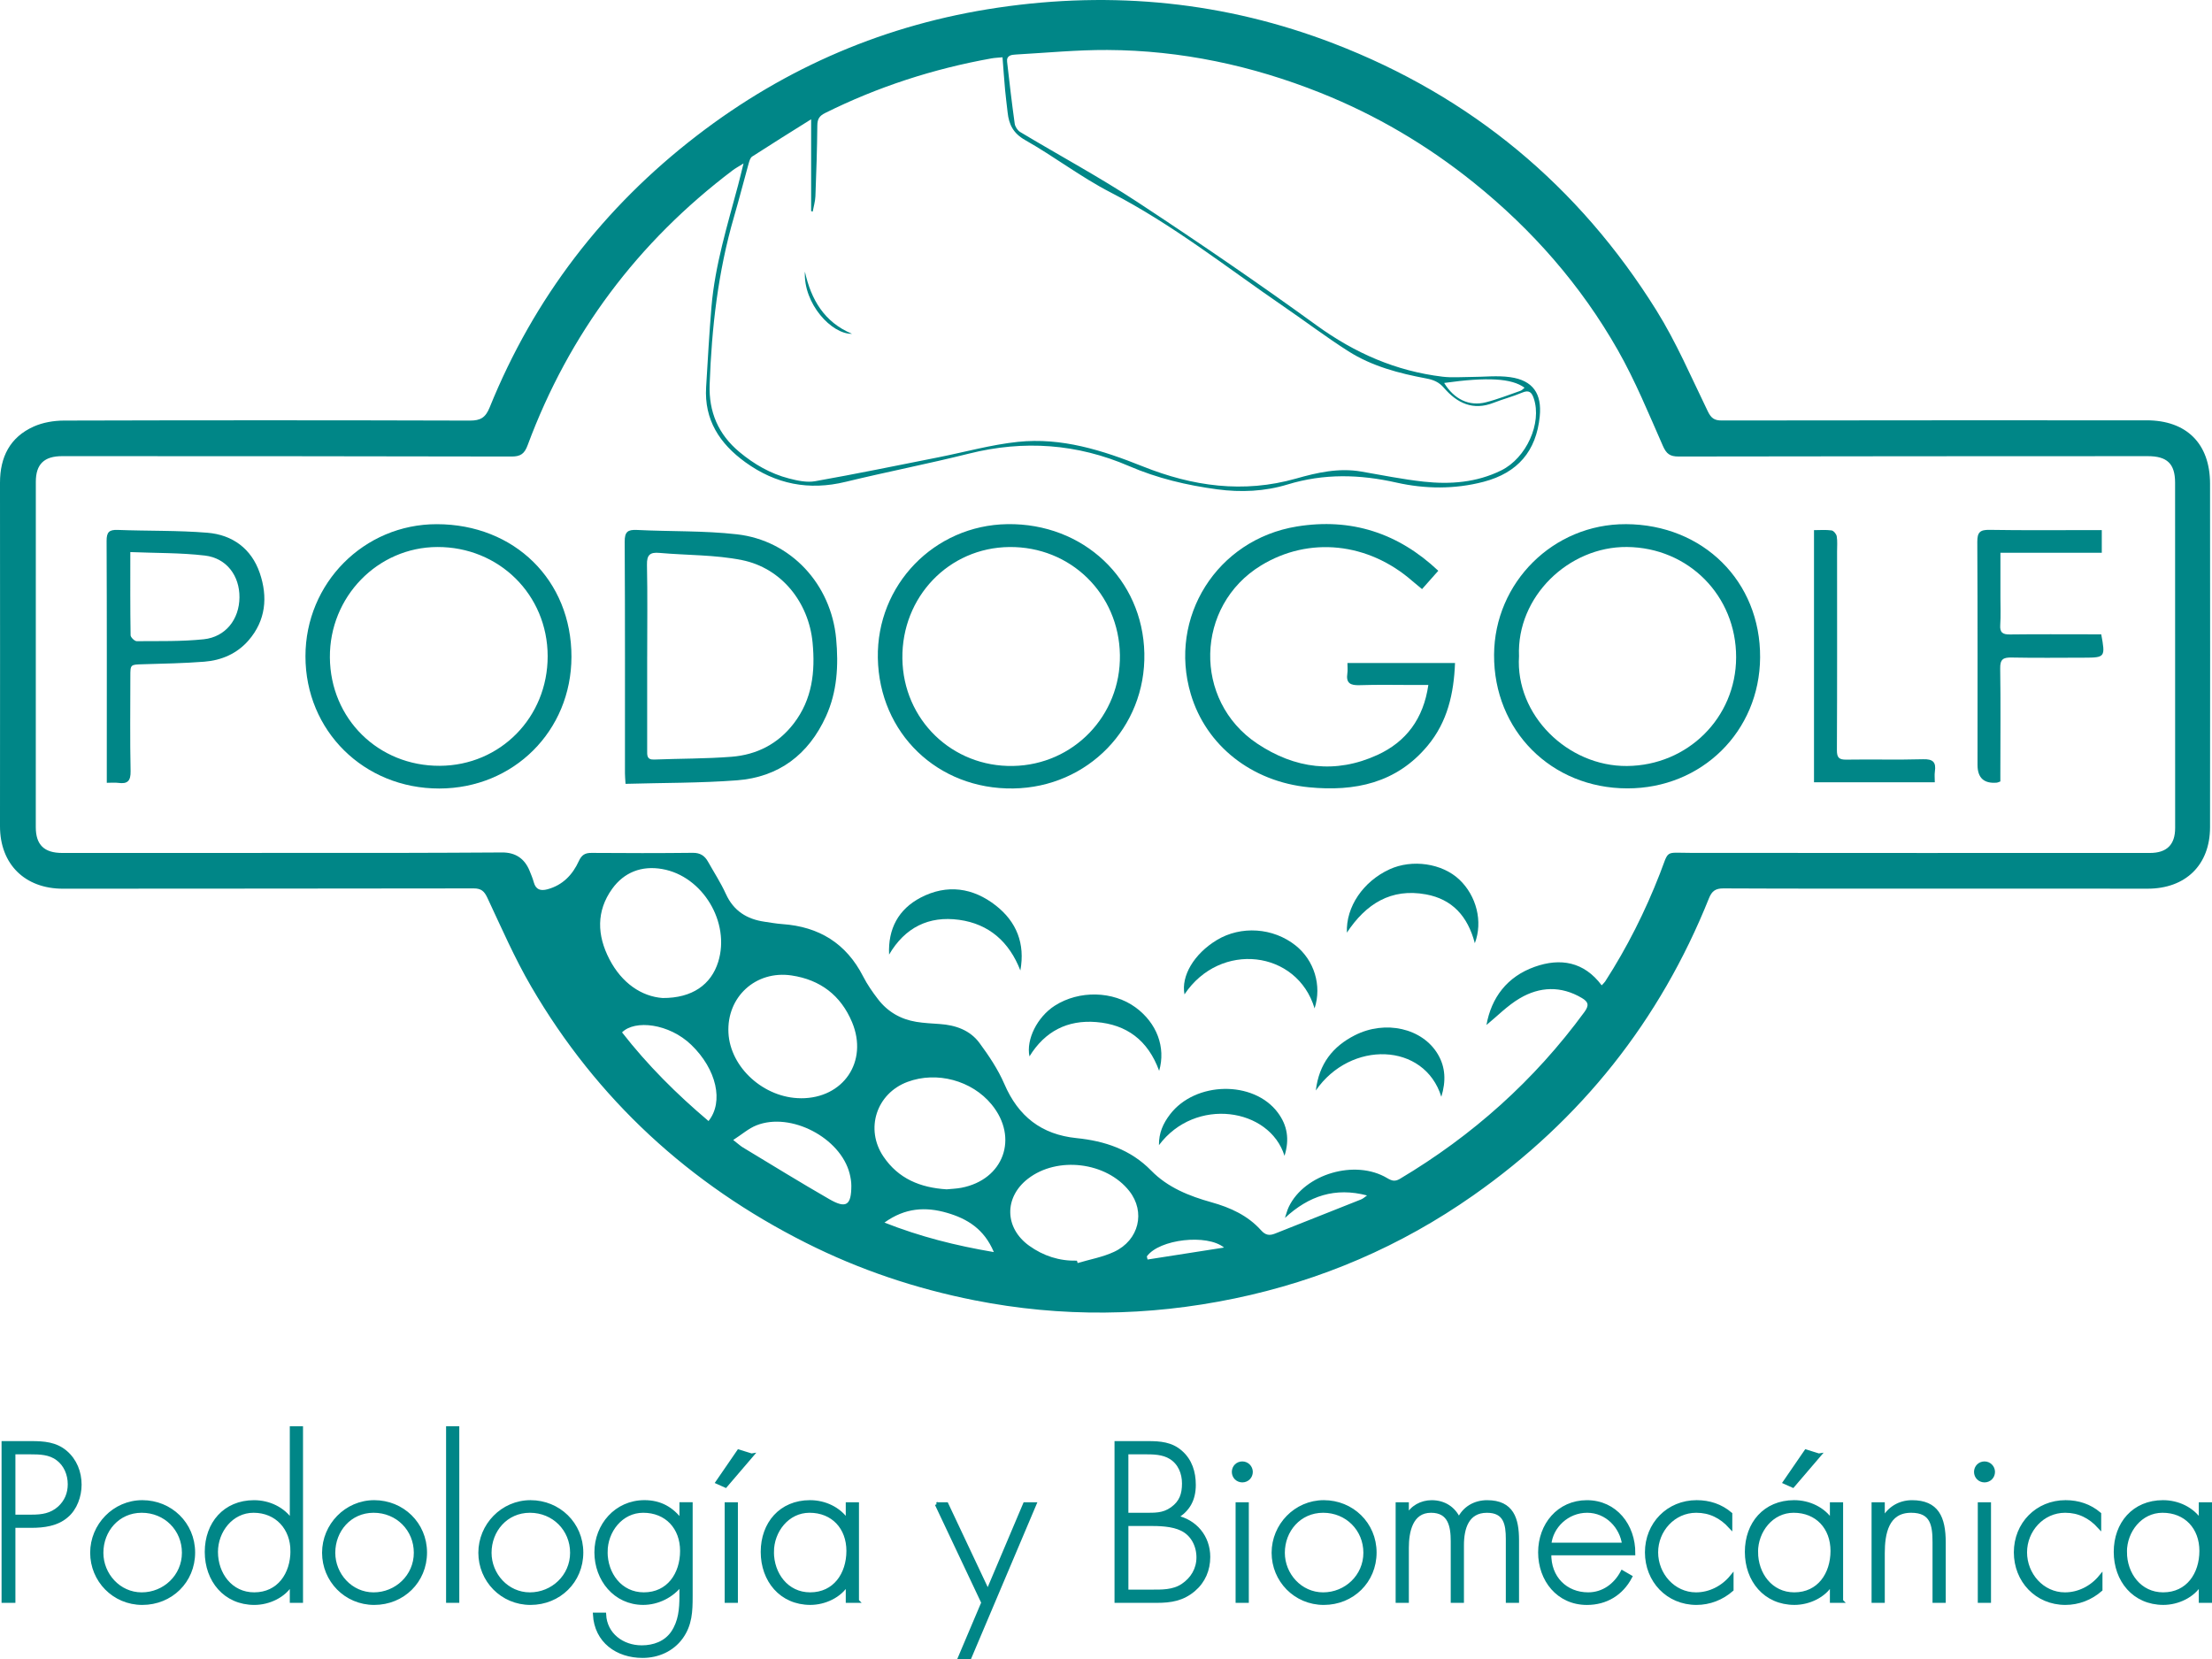 <?xml version="1.0" encoding="UTF-8"?>
<svg id="Layer_1" data-name="Layer 1" xmlns="http://www.w3.org/2000/svg" viewBox="0 0 1168.87 876.86">
  <defs>
    <style>
      .cls-1 {
        stroke: #008687;
        stroke-miterlimit: 10;
        stroke-width: 2px;
      }

      .cls-1, .cls-2 {
        fill: #008687;
      }

      .cls-2 {
        stroke-width: 0px;
      }
    </style>
  </defs>
  <g>
    <path class="cls-2" d="M1023.72,469.56c-37.67,0-75.33.08-113-.11-4.25-.02-6.15,1.44-7.67,5.23-25.93,64.7-67.57,117.03-124.59,157.02-38.25,26.83-80.43,44.98-126.16,54.46-45.68,9.47-91.48,10.03-137.4.93-31.08-6.16-60.73-16.1-89.03-30.35-61.58-31-110.37-75.75-145.12-135.33-8.78-15.05-15.77-31.15-23.19-46.96-1.66-3.55-3.28-5.01-7.28-5-72.33.13-144.66.09-216.99.16C13.18,469.63,0,456.67,0,436.62.02,376.12.07,315.62,0,255.12c-.01-13.62,5.27-24.12,17.85-29.74,4.83-2.16,10.59-3.12,15.93-3.14,71.5-.2,142.99-.2,214.49.01,5.7.02,8.3-1.6,10.48-6.97,23.42-57.83,60.19-105.69,109.55-143.66,47.11-36.25,100.21-58.91,159.12-67.59,60.73-8.95,119.98-3.12,177.31,18.95,72.52,27.92,129.48,75.17,170.55,141.02,10.52,16.87,18.42,35.39,27.15,53.33,1.73,3.55,3.38,4.87,7.34,4.86,74.83-.12,149.66-.09,224.49-.09,21.13,0,33.56,12.28,33.58,33.5.06,60.5.06,121,0,181.49-.02,20.04-12.98,32.55-33.12,32.51-37-.07-74-.02-111-.02v-.03ZM678.98,643.61c.68-1.98,1.17-4.06,2.07-5.93,8.38-17.39,35.08-25.23,51.96-15.15,2.39,1.42,4.07,1.98,6.71.41,38.42-22.88,71.08-52.06,97.53-88.19,2.57-3.51,2.13-5.32-1.38-7.4-11-6.5-22.22-6.04-32.77.17-6.54,3.85-12,9.52-17.62,14.11,2.58-14.46,10.9-25.57,25.53-30.76,13.46-4.78,25.99-2.75,35.36,9.8.81-.89,1.43-1.41,1.86-2.07,11.59-17.98,21.14-37.01,28.89-56.92,4.99-12.81,2.27-11.03,15.95-11.01,81,.09,162,.06,242.99.05,8.88,0,13.34-4.33,13.34-13.16.03-60.83.02-121.66-.03-182.5,0-10.07-4.27-14.02-14.43-14.02-82.66.04-165.33.03-247.99.19-4.54,0-6.4-1.44-8.25-5.64-7.51-17.04-14.6-34.39-23.77-50.53-19.53-34.36-45.25-63.7-76.1-88.51-24.71-19.88-51.77-35.82-81.18-47.55-36.06-14.38-73.58-22.4-112.47-22.59-16.12-.08-32.26,1.5-48.38,2.4-2.34.13-5.01.45-4.62,3.85,1.24,10.9,2.51,21.81,4.02,32.68.22,1.59,1.49,3.56,2.86,4.39,20.67,12.4,41.96,23.86,62.08,37.09,31.97,21.03,63.6,42.64,94.58,65.1,20.22,14.66,41.97,24.19,66.64,27.14,4.89.58,9.91.14,14.86.13,6.96,0,14.03-.86,20.84.11,12,1.71,16.78,8.7,15.58,20.73-1.84,18.34-11.6,29.81-29.64,34.55-15.31,4.02-30.96,3.83-46.09.43-19.49-4.39-38.33-4.86-57.59,1.02-11.97,3.65-24.48,4.24-37.12,2.55-16.1-2.15-31.64-5.85-46.61-12.3-27.36-11.8-55.52-13.83-84.54-6.58-21.63,5.41-43.54,9.66-65.21,14.92-19.41,4.72-36.91,1.26-52.99-10.38-13.54-9.8-21.78-22.35-20.71-39.72.87-14.12,1.63-28.26,2.82-42.36,1.86-22.03,8.42-43.08,14.07-64.3.88-3.3,1.66-6.63,2.87-11.49-2.78,1.75-4.31,2.56-5.68,3.59-50.18,37.95-86.47,86.29-108.39,145.29-1.65,4.44-3.62,6-8.47,5.99-79.16-.2-158.33-.17-237.49-.2-9.52,0-13.93,4.23-13.93,13.57-.03,60.83-.04,121.66-.02,182.5,0,9.33,4.46,13.61,13.95,13.61,59,0,118,0,177-.03,18.5-.01,36.99-.14,55.49-.23q10.5-.05,14.48,9.65c.82,2,1.66,4.01,2.23,6.09,1.09,3.98,3.63,4.69,7.26,3.71,8.02-2.18,13.23-7.64,16.53-14.86,1.49-3.25,3.24-4.39,6.73-4.36,17.83.14,35.67.16,53.5-.04,3.9-.04,6.28,1.52,8.04,4.66,3.17,5.66,6.75,11.14,9.43,17.03,4.08,8.98,11.09,13.37,20.46,14.72,3.13.45,6.25,1.03,9.4,1.25,19.34,1.35,33.74,10.15,42.68,27.64,2.18,4.27,4.98,8.29,7.91,12.1,5.08,6.6,11.95,10.56,20.16,11.91,4.1.67,8.28.86,12.43,1.15,8.34.57,15.98,3.23,20.99,10.02,5,6.79,9.82,13.98,13.14,21.67,7.36,17.09,19.55,26.71,38.15,28.6,14.88,1.51,28.53,6,39.43,17.15,8.74,8.95,20.05,13.46,31.9,16.77,9.93,2.77,19.18,6.97,26.18,14.8,2.34,2.62,4.45,2.91,7.39,1.73,15.15-6.04,30.32-12,45.47-18.05,1.14-.46,2.09-1.39,3.13-2.1-16.76-4.42-30.71.14-43.4,11.9ZM428.6,63.04c-10.76,6.75-21.01,13.12-31.14,19.68-1.04.67-1.51,2.46-1.9,3.83-2.6,9.3-4.97,18.66-7.67,27.93-8.44,28.98-11.84,58.67-12.9,88.71-.51,14.42,4.57,26.35,15.72,35.64,7.78,6.49,16.42,11.49,26.23,14.01,4.43,1.14,9.36,2.22,13.72,1.45,21.78-3.86,43.45-8.33,65.16-12.63,14.01-2.77,27.9-6.68,42.04-8.17,23.09-2.43,44.72,4.44,65.98,12.95,26.24,10.51,53.16,14.37,81.03,6.44,11.21-3.19,22.61-5.76,34.48-3.7,10.97,1.9,21.91,4.12,32.96,5.33,14.06,1.54,27.97.47,40.97-5.94,13.31-6.56,21.58-24.99,17.21-38.02-1.11-3.32-2.53-4.63-6.21-3.06-4.89,2.08-10.1,3.4-15.05,5.35-10.85,4.27-19.27.19-26.18-7.86-2.65-3.09-5.59-4.29-9.3-4.98-14.47-2.72-28.72-6.43-41.25-14.4-11.64-7.4-22.66-15.76-34.05-23.56-30.18-20.68-58.87-43.51-91.64-60.39-15.63-8.05-29.75-18.96-45.09-27.63-6.31-3.57-8.58-8.2-9.27-14.59-.43-3.97-.98-7.93-1.34-11.91-.51-5.59-.89-11.19-1.36-17.25-2.3.22-4.1.27-5.86.59-30.67,5.49-60.02,15-87.94,28.89-2.95,1.47-4.03,3.16-4.06,6.5-.11,12.49-.53,24.98-1.01,37.46-.1,2.72-.94,5.41-1.43,8.11-.28-.09-.56-.18-.83-.27v-48.49ZM423.18,580.35c22.48.11,35.75-19.43,27.07-40.19-5.94-14.19-16.77-22.45-32-24.71-18.86-2.79-34.31,11.34-33.32,30.34.95,18.35,18.79,34.46,38.26,34.55ZM350.11,527.37c15.74.11,25.68-7.15,29.4-19.08,6.51-20.84-8.18-45.35-29.62-49.08-10.78-1.88-20.07,1.67-26.39,10.44-8.51,11.82-8.02,24.64-1.46,37.25,6.55,12.61,16.96,19.64,28.07,20.47ZM500.21,628.47c2.47-.25,5.15-.33,7.76-.82,22.42-4.26,30.46-26.44,16.01-44.03-10.43-12.7-28.96-17.68-44.4-11.94-16.48,6.12-22.56,24.91-12.78,39.43,7.94,11.79,19.55,16.49,33.42,17.36ZM569.07,666.16c.13.42.26.84.39,1.26,6.44-1.92,13.21-3.11,19.24-5.92,13.22-6.17,16.69-21.14,8.06-32.11-12.12-15.41-38.03-18.56-53.58-6.51-12.69,9.83-12.43,26,.67,35.4,7.51,5.38,15.93,8.11,25.22,7.88ZM387.45,602.39c2.75,2.14,3.84,3.18,5.1,3.93,15.23,9.19,30.37,18.55,45.79,27.41,8.82,5.06,11.51,3.18,11.53-7.16,0-2.14-.38-4.32-.9-6.4-4.8-18.94-31.08-32.71-49.24-25.52-4.11,1.62-7.62,4.75-12.28,7.74ZM374.39,592.39c8.16-10.15,4.27-27.37-9.12-40.28-11.72-11.29-29.81-13.38-36.57-6.58,13.46,17.3,28.92,32.68,45.69,46.85ZM525.17,661.63c-5.15-12.26-14.1-17.64-24.73-20.74-11.25-3.27-22.09-2.76-33.08,5.15,19.03,7.49,37.49,12.14,57.81,15.59ZM763.12,202.36c5.25,8.6,13.17,12.46,22,10.23,6.25-1.58,12.29-3.99,18.4-6.11.75-.26,1.33-1,2.09-1.6-6.81-5-19.65-5.71-42.49-2.52ZM606.01,663.91l.39,1.65c13.47-2.11,26.94-4.22,40.41-6.32-8.87-7.31-34.21-4.5-40.79,4.67Z"/>
    <path class="cls-2" d="M760.03,301.6c-3.05,3.44-5.69,6.42-8.59,9.69-1.99-1.65-3.52-2.86-4.99-4.14-23.43-20.57-54.75-23.83-80.12-8.32-34.8,21.28-36.03,71.3-2.07,94.05,19.96,13.36,41.51,16.18,63.62,6.04,15.13-6.94,24.3-19.08,26.89-36.96-2.82,0-5.05,0-7.29,0-9.67,0-19.34-.23-29,.1-4.84.17-7.33-.99-6.5-6.29.25-1.62.04-3.31.04-5.42h56.85c-.63,16.13-3.97,31.08-14.47,43.69-16.5,19.83-38.54,24.34-62.72,21.98-30.37-2.97-54.35-22.1-62.42-49.18-12.09-40.59,13.81-81.76,56.02-88.63,28.71-4.67,53.57,3.45,74.74,23.39Z"/>
    <path class="cls-2" d="M859.11,276.97c40.87.15,71.22,30.28,70.97,70.45-.25,39.09-30.85,69.24-70.21,69.18-40.15-.06-70.59-30.61-70.37-70.6.22-38.27,31.37-69.17,69.61-69.02ZM802.68,346.75c-1.99,31.01,25.69,58.29,57.09,58.02,32.01-.27,57.57-25.48,57.64-57.4.07-32.63-25.23-58.04-57.7-58.33-30.71-.28-58.37,26.2-57.03,57.72Z"/>
    <path class="cls-2" d="M301.97,347.1c-.06,39.14-30.57,69.53-69.85,69.57-39.83.04-70.73-30.51-70.71-69.9.02-38.69,30.95-69.79,69.38-69.78,41.11.02,71.24,29.7,71.18,70.11ZM289.4,346.73c-.05-32.44-25.7-57.81-58.33-57.68-31.52.13-56.98,26.3-56.75,58.34.23,32.43,25.62,57.45,58.11,57.28,31.96-.16,57.01-25.64,56.97-57.95Z"/>
    <path class="cls-2" d="M463.87,347.7c-.7-38.6,29.82-70.15,68.43-70.73,40.15-.6,71.56,29,72.4,68.24.84,39.2-29.86,70.86-69.27,71.43-39.95.58-70.84-29.18-71.56-68.94ZM591.79,346.13c-.5-32.4-26.13-57.42-58.45-57.07-31.96.34-56.91,26.36-56.5,58.92.41,32.29,26.29,57.4,58.53,56.77,31.9-.62,56.91-26.61,56.42-58.62Z"/>
    <path class="cls-2" d="M330.54,414.19c-.15-2.64-.3-4.1-.3-5.57-.01-40.79.09-81.58-.14-122.37-.03-5.26,1.62-6.45,6.51-6.21,17.59.88,35.33.32,52.78,2.3,28.58,3.24,49.8,26.4,52.45,55.15,1.3,14.11.58,28.01-5.4,41.11-9.2,20.16-24.93,32.06-47.01,33.74-19.37,1.47-38.86,1.29-58.89,1.86ZM341.98,346.94c0,16.5,0,33,0,49.49,0,2.57-.31,5.08,3.66,4.93,13.64-.53,27.33-.4,40.93-1.47,13.29-1.05,24.56-6.76,32.89-17.62,9.78-12.75,11.39-27.34,9.93-42.67-2.02-21.29-16.41-39.43-37.31-43.63-14.23-2.86-29.09-2.51-43.65-3.81-4.95-.44-6.67,1.05-6.56,6.28.34,16.16.12,32.33.12,48.49Z"/>
    <path class="cls-2" d="M56.43,413.65c0-2.19,0-3.51,0-4.82,0-40.99.08-81.97-.1-122.96-.02-4.61,1.27-6.02,5.85-5.85,15.8.61,31.67.2,47.4,1.49,13.25,1.08,23.29,8.41,27.69,21.29,4.33,12.68,3.2,25.11-5.98,35.65-6.06,6.96-14.25,10.49-23.31,11.2-10.78.84-21.61,1.03-32.43,1.35-6.66.2-6.67.07-6.67,6.48,0,16.66-.23,33.33.13,49.98.11,5.28-1.64,6.89-6.53,6.23-1.76-.24-3.58-.04-6.05-.04ZM68.86,291.73c0,15.68-.08,29.81.15,43.94.02,1.11,2.11,3.14,3.23,3.14,11.8-.08,23.66.21,35.37-1,11.59-1.2,18.84-10.54,18.93-22.14.09-11.37-6.77-20.75-18.25-22.1-12.8-1.51-25.8-1.28-39.42-1.84Z"/>
    <path class="cls-2" d="M1110.34,335.2c2.24,12.03,2.03,12.31-8.96,12.33-12.82.02-25.65.18-38.46-.08-4.45-.09-6.05.98-5.97,5.77.28,18.31.09,36.63.08,54.95,0,1.63,0,3.25,0,4.77-.92.33-1.37.59-1.84.63q-10.21.89-10.22-9.31c0-39.3.09-78.6-.12-117.9-.03-5.12,1.45-6.46,6.48-6.37,17.98.3,35.97.12,53.95.13,1.64,0,3.28,0,5.35,0v11.97h-53.56c0,8.46,0,16.07,0,23.68,0,4.83.23,9.68-.1,14.48-.28,4.11,1.39,5.06,5.19,5.01,14.32-.18,28.64-.07,42.96-.07,1.78,0,3.57,0,5.23,0Z"/>
    <path class="cls-2" d="M958.56,413.36v-133.22c3.15,0,6.27-.28,9.29.15,1.07.15,2.52,1.9,2.72,3.1.43,2.6.18,5.31.18,7.98,0,34.99.08,69.99-.09,104.98-.02,4.02,1.1,5.12,5.04,5.06,13.49-.22,27,.17,40.49-.21,5.21-.15,6.98,1.51,6.24,6.49-.26,1.75-.04,3.58-.04,5.68h-63.83Z"/>
    <path class="cls-2" d="M469.82,504.4c-.64-13.59,4.95-23.97,16.7-30.1,13.92-7.25,27.68-5.27,39.82,4.3,10.81,8.52,15.44,20,12.84,34.22-5.84-15.07-16.5-24.57-32.34-26.76-16.04-2.21-28.6,4.01-37.01,18.34Z"/>
    <path class="cls-2" d="M779.33,498.41c-3.76-14.36-12-23.26-25.81-25.8-18.44-3.39-31.72,4.98-41.79,20.22-.57-13.63,8.62-27.06,22.5-33.45,11.99-5.52,27.84-3.19,36.93,5.42,9.02,8.55,12.54,22.2,8.17,33.62Z"/>
    <path class="cls-2" d="M694.66,532.88c-9.17-30.79-49.9-35.74-68.75-7.43-1.88-9.75,5.06-21.42,17.06-28.69,12.79-7.74,29.79-6.59,41.64,2.84,9.81,7.8,14,21.12,10.04,33.28Z"/>
    <path class="cls-2" d="M612.53,565.86c-5.92-16.2-17.18-24.48-33.24-25.78-15.26-1.24-27.18,4.92-35.29,18.14-1.86-8.89,4.11-20.84,13.32-26.76,12.89-8.28,30.88-7.88,42.86.97,11.07,8.17,15.96,20.95,12.35,33.42Z"/>
    <path class="cls-2" d="M761.63,579.57c-8.92-28.84-48.02-29.95-66.32-3.33,1.7-14.14,8.97-23.26,20.59-29.17,16.14-8.21,35.7-3.76,43.87,9.97,4.1,6.9,4.38,14.26,1.86,22.53Z"/>
    <path class="cls-2" d="M678.77,610.79c-7.89-25.42-47.2-31.36-66.35-5.66-.11-6.51,2.27-11.57,5.83-16.24,13.37-17.53,44.14-18.1,56.94-1.01,5.02,6.7,6.34,14.09,3.57,22.91Z"/>
    <path class="cls-2" d="M450.21,176.39c-10.71.3-25.75-15.85-24.89-32.87,3.28,14.8,10.22,26.74,24.89,32.87Z"/>
  </g>
  <g>
    <path class="cls-1" d="M7.14,845.97H1.83v-83.46h14.72c6.53,0,12.84.44,18.04,4.87,5.09,4.32,7.53,10.63,7.53,17.16,0,5.98-2.32,12.62-6.97,16.49-5.09,4.43-12.06,5.31-18.6,5.31H7.14v39.63ZM16.77,801.37c5.42,0,10.29-.66,14.61-4.54,3.65-3.32,5.42-7.64,5.42-12.51,0-5.2-2.1-10.4-6.31-13.5-4.21-3.21-9.52-3.32-14.61-3.32H7.14v33.87h9.63Z"/>
    <path class="cls-1" d="M102.11,820.4c0,15.16-11.84,26.68-26.9,26.68s-26.56-12.07-26.56-26.57,11.73-26.79,26.56-26.79,26.9,11.51,26.9,26.68ZM53.63,820.52c0,11.62,9.19,21.92,21.25,21.92s22.25-9.52,22.25-21.92-9.63-22.14-22.25-22.14-21.25,10.29-21.25,22.14Z"/>
    <path class="cls-1" d="M154.14,836.79h-.22c-3.76,6.53-11.95,10.29-19.48,10.29-15.5,0-25.24-12.07-25.24-27.01s9.63-26.34,25.02-26.34c7.86,0,15.39,3.54,19.7,9.96h.22v-49.03h4.98v91.32h-4.98v-9.19ZM154.47,819.52c0-11.84-8.08-21.14-20.48-21.14-11.73,0-19.81,10.63-19.81,21.69,0,11.73,7.75,22.36,20.15,22.36,13.06,0,20.15-10.63,20.15-22.91Z"/>
    <path class="cls-1" d="M224.65,820.4c0,15.16-11.84,26.68-26.9,26.68s-26.56-12.07-26.56-26.57,11.73-26.79,26.56-26.79,26.9,11.51,26.9,26.68ZM176.17,820.52c0,11.62,9.19,21.92,21.25,21.92s22.25-9.52,22.25-21.92-9.63-22.14-22.25-22.14-21.25,10.29-21.25,22.14Z"/>
    <path class="cls-1" d="M241.7,845.97h-4.98v-91.32h4.98v91.32Z"/>
    <path class="cls-1" d="M307.23,820.4c0,15.16-11.84,26.68-26.9,26.68s-26.56-12.07-26.56-26.57,11.73-26.79,26.56-26.79,26.9,11.51,26.9,26.68ZM258.75,820.52c0,11.62,9.19,21.92,21.25,21.92s22.25-9.52,22.25-21.92-9.63-22.14-22.25-22.14-21.25,10.29-21.25,22.14Z"/>
    <path class="cls-1" d="M365.01,843.54c0,7.86-.22,14.94-5.09,21.69-4.76,6.53-12.29,9.85-20.37,9.85-13.39,0-24.46-7.86-25.24-21.92h4.98c.55,10.63,9.52,17.27,19.81,17.27,6.42,0,12.62-2.21,16.38-7.64,3.99-5.87,4.54-12.51,4.54-19.37v-6.31h-.22c-4.54,6.09-12.18,9.96-19.92,9.96-14.83,0-24.79-12.51-24.79-26.79s10.52-26.57,25.46-26.57c8.3,0,14.5,3.54,19.26,9.96h.22v-8.85h4.98v48.7ZM320.07,820.07c0,11.73,7.75,22.36,20.15,22.36,13.06,0,20.15-10.63,20.15-22.91s-8.08-21.14-20.48-21.14c-11.73,0-19.81,10.63-19.81,21.69Z"/>
    <path class="cls-1" d="M397.11,769.05l-13.73,16.05-4.21-1.88,11.18-16.27,6.75,2.1ZM388.92,845.97h-4.98v-51.14h4.98v51.14Z"/>
    <path class="cls-1" d="M452.9,845.97h-4.98v-9.19h-.22c-3.76,6.53-11.95,10.29-19.48,10.29-15.5,0-25.24-12.07-25.24-27.01s9.63-26.34,25.02-26.34c7.86,0,15.39,3.54,19.7,9.96h.22v-8.85h4.98v51.14ZM407.96,820.07c0,11.73,7.75,22.36,20.15,22.36,13.06,0,20.15-10.63,20.15-22.91s-8.08-21.14-20.48-21.14c-11.73,0-19.81,10.63-19.81,21.69Z"/>
    <path class="cls-1" d="M494.97,794.84h5.2l21.81,46.27,19.59-46.27h5.09l-34.31,81.02h-5.09l12.29-29-24.57-52.02Z"/>
    <path class="cls-1" d="M589.94,845.97v-83.46h16.71c6.31,0,12.29.44,17.27,4.87,5.09,4.43,6.97,10.63,6.97,17.27,0,7.64-2.99,13.28-9.63,17.05,10.29,2.1,17.27,10.4,17.27,21.03,0,6.75-2.55,12.84-7.75,17.27-5.87,4.98-12.06,5.98-19.48,5.98h-21.36ZM595.26,800.37h9.19c5.65,0,10.18.33,14.94-3.1,4.76-3.43,6.2-7.64,6.2-13.39,0-5.42-2.1-10.74-6.86-13.73-4.21-2.66-9.41-2.66-14.28-2.66h-9.19v32.87ZM595.26,840.99h12.73c5.87,0,11.95.22,17.05-3.21,5.09-3.43,8.19-8.63,8.19-14.83s-2.99-12.18-8.63-14.94c-5.09-2.55-12.07-2.66-17.6-2.66h-11.73v35.64Z"/>
    <path class="cls-1" d="M661.01,777.79c0,2.55-1.99,4.54-4.54,4.54s-4.54-1.99-4.54-4.54,1.99-4.54,4.54-4.54,4.54,2.1,4.54,4.54ZM658.9,845.97h-4.98v-51.14h4.98v51.14Z"/>
    <path class="cls-1" d="M726.42,820.4c0,15.16-11.84,26.68-26.9,26.68s-26.57-12.07-26.57-26.57,11.73-26.79,26.57-26.79,26.9,11.51,26.9,26.68ZM677.94,820.52c0,11.62,9.19,21.92,21.25,21.92s22.25-9.52,22.25-21.92-9.63-22.14-22.25-22.14-21.25,10.29-21.25,22.14Z"/>
    <path class="cls-1" d="M743.47,801.26h.22c2.32-4.76,7.42-7.53,12.84-7.53,6.53,0,11.73,3.32,14.39,9.3,2.77-6.09,8.41-9.3,14.94-9.3,13.17,0,15.83,8.97,15.83,20.15v32.1h-4.98v-32.76c0-7.86-1.22-14.83-10.96-14.83-10.63,0-13.17,9.3-13.17,18.15v29.44h-4.98v-31.55c0-7.97-1.44-16.05-11.4-16.05-10.74,0-12.73,11.18-12.73,19.48v28.11h-4.98v-51.14h4.98v6.42Z"/>
    <path class="cls-1" d="M818.75,820.85c-.33,12.95,8.63,21.58,20.48,21.58,7.97,0,14.39-4.76,18.04-11.62l4.21,2.44c-4.65,8.85-12.84,13.84-22.91,13.84-15.16,0-24.79-12.29-24.79-26.79s9.85-26.57,24.79-26.57,24.68,12.4,24.57,27.12h-44.39ZM858.15,816.2c-1.22-9.41-8.97-17.82-19.48-17.82s-19.04,8.19-19.92,17.82h39.4Z"/>
    <path class="cls-1" d="M914.38,806.68c-4.87-5.31-10.74-8.3-18.04-8.3-12.07,0-21.14,10.29-21.14,21.92s8.97,22.14,21.03,22.14c7.31,0,14.17-3.54,18.82-9.19v6.75c-5.2,4.54-11.73,7.08-18.6,7.08-15.16,0-26.23-11.84-26.23-26.79s11.29-26.57,26.34-26.57c6.64,0,12.73,1.99,17.82,6.31v6.64Z"/>
    <path class="cls-1" d="M972.94,845.97h-4.98v-9.19h-.22c-3.76,6.53-11.95,10.29-19.48,10.29-15.5,0-25.24-12.07-25.24-27.01s9.63-26.34,25.02-26.34c7.86,0,15.39,3.54,19.7,9.96h.22v-8.85h4.98v51.14ZM928,820.07c0,11.73,7.75,22.36,20.14,22.36,13.06,0,20.14-10.63,20.14-22.91s-8.08-21.14-20.48-21.14c-11.73,0-19.81,10.63-19.81,21.69ZM961.1,769.05l-13.73,16.05-4.21-1.88,11.18-16.27,6.75,2.1Z"/>
    <path class="cls-1" d="M994.97,802.81h.22c2.99-5.64,8.52-9.08,15.16-9.08,13.17,0,16.82,8.19,16.82,21.36v30.88h-4.98v-30.88c0-9.19-1.11-16.71-12.29-16.71-12.84,0-14.94,11.95-14.94,22.36v25.24h-4.98v-51.14h4.98v7.97Z"/>
    <path class="cls-1" d="M1053.2,777.79c0,2.55-1.99,4.54-4.54,4.54s-4.54-1.99-4.54-4.54,1.99-4.54,4.54-4.54,4.54,2.1,4.54,4.54ZM1051.09,845.97h-4.98v-51.14h4.98v51.14Z"/>
    <path class="cls-1" d="M1109.32,806.68c-4.87-5.31-10.74-8.3-18.04-8.3-12.07,0-21.14,10.29-21.14,21.92s8.97,22.14,21.03,22.14c7.31,0,14.17-3.54,18.82-9.19v6.75c-5.2,4.54-11.73,7.08-18.6,7.08-15.16,0-26.23-11.84-26.23-26.79s11.29-26.57,26.34-26.57c6.64,0,12.73,1.99,17.82,6.31v6.64Z"/>
    <path class="cls-1" d="M1167.87,845.97h-4.98v-9.19h-.22c-3.76,6.53-11.95,10.29-19.48,10.29-15.5,0-25.24-12.07-25.24-27.01s9.63-26.34,25.02-26.34c7.86,0,15.39,3.54,19.7,9.96h.22v-8.85h4.98v51.14ZM1122.93,820.07c0,11.73,7.75,22.36,20.14,22.36,13.06,0,20.14-10.63,20.14-22.91s-8.08-21.14-20.48-21.14c-11.73,0-19.81,10.63-19.81,21.69Z"/>
  </g>
</svg>
